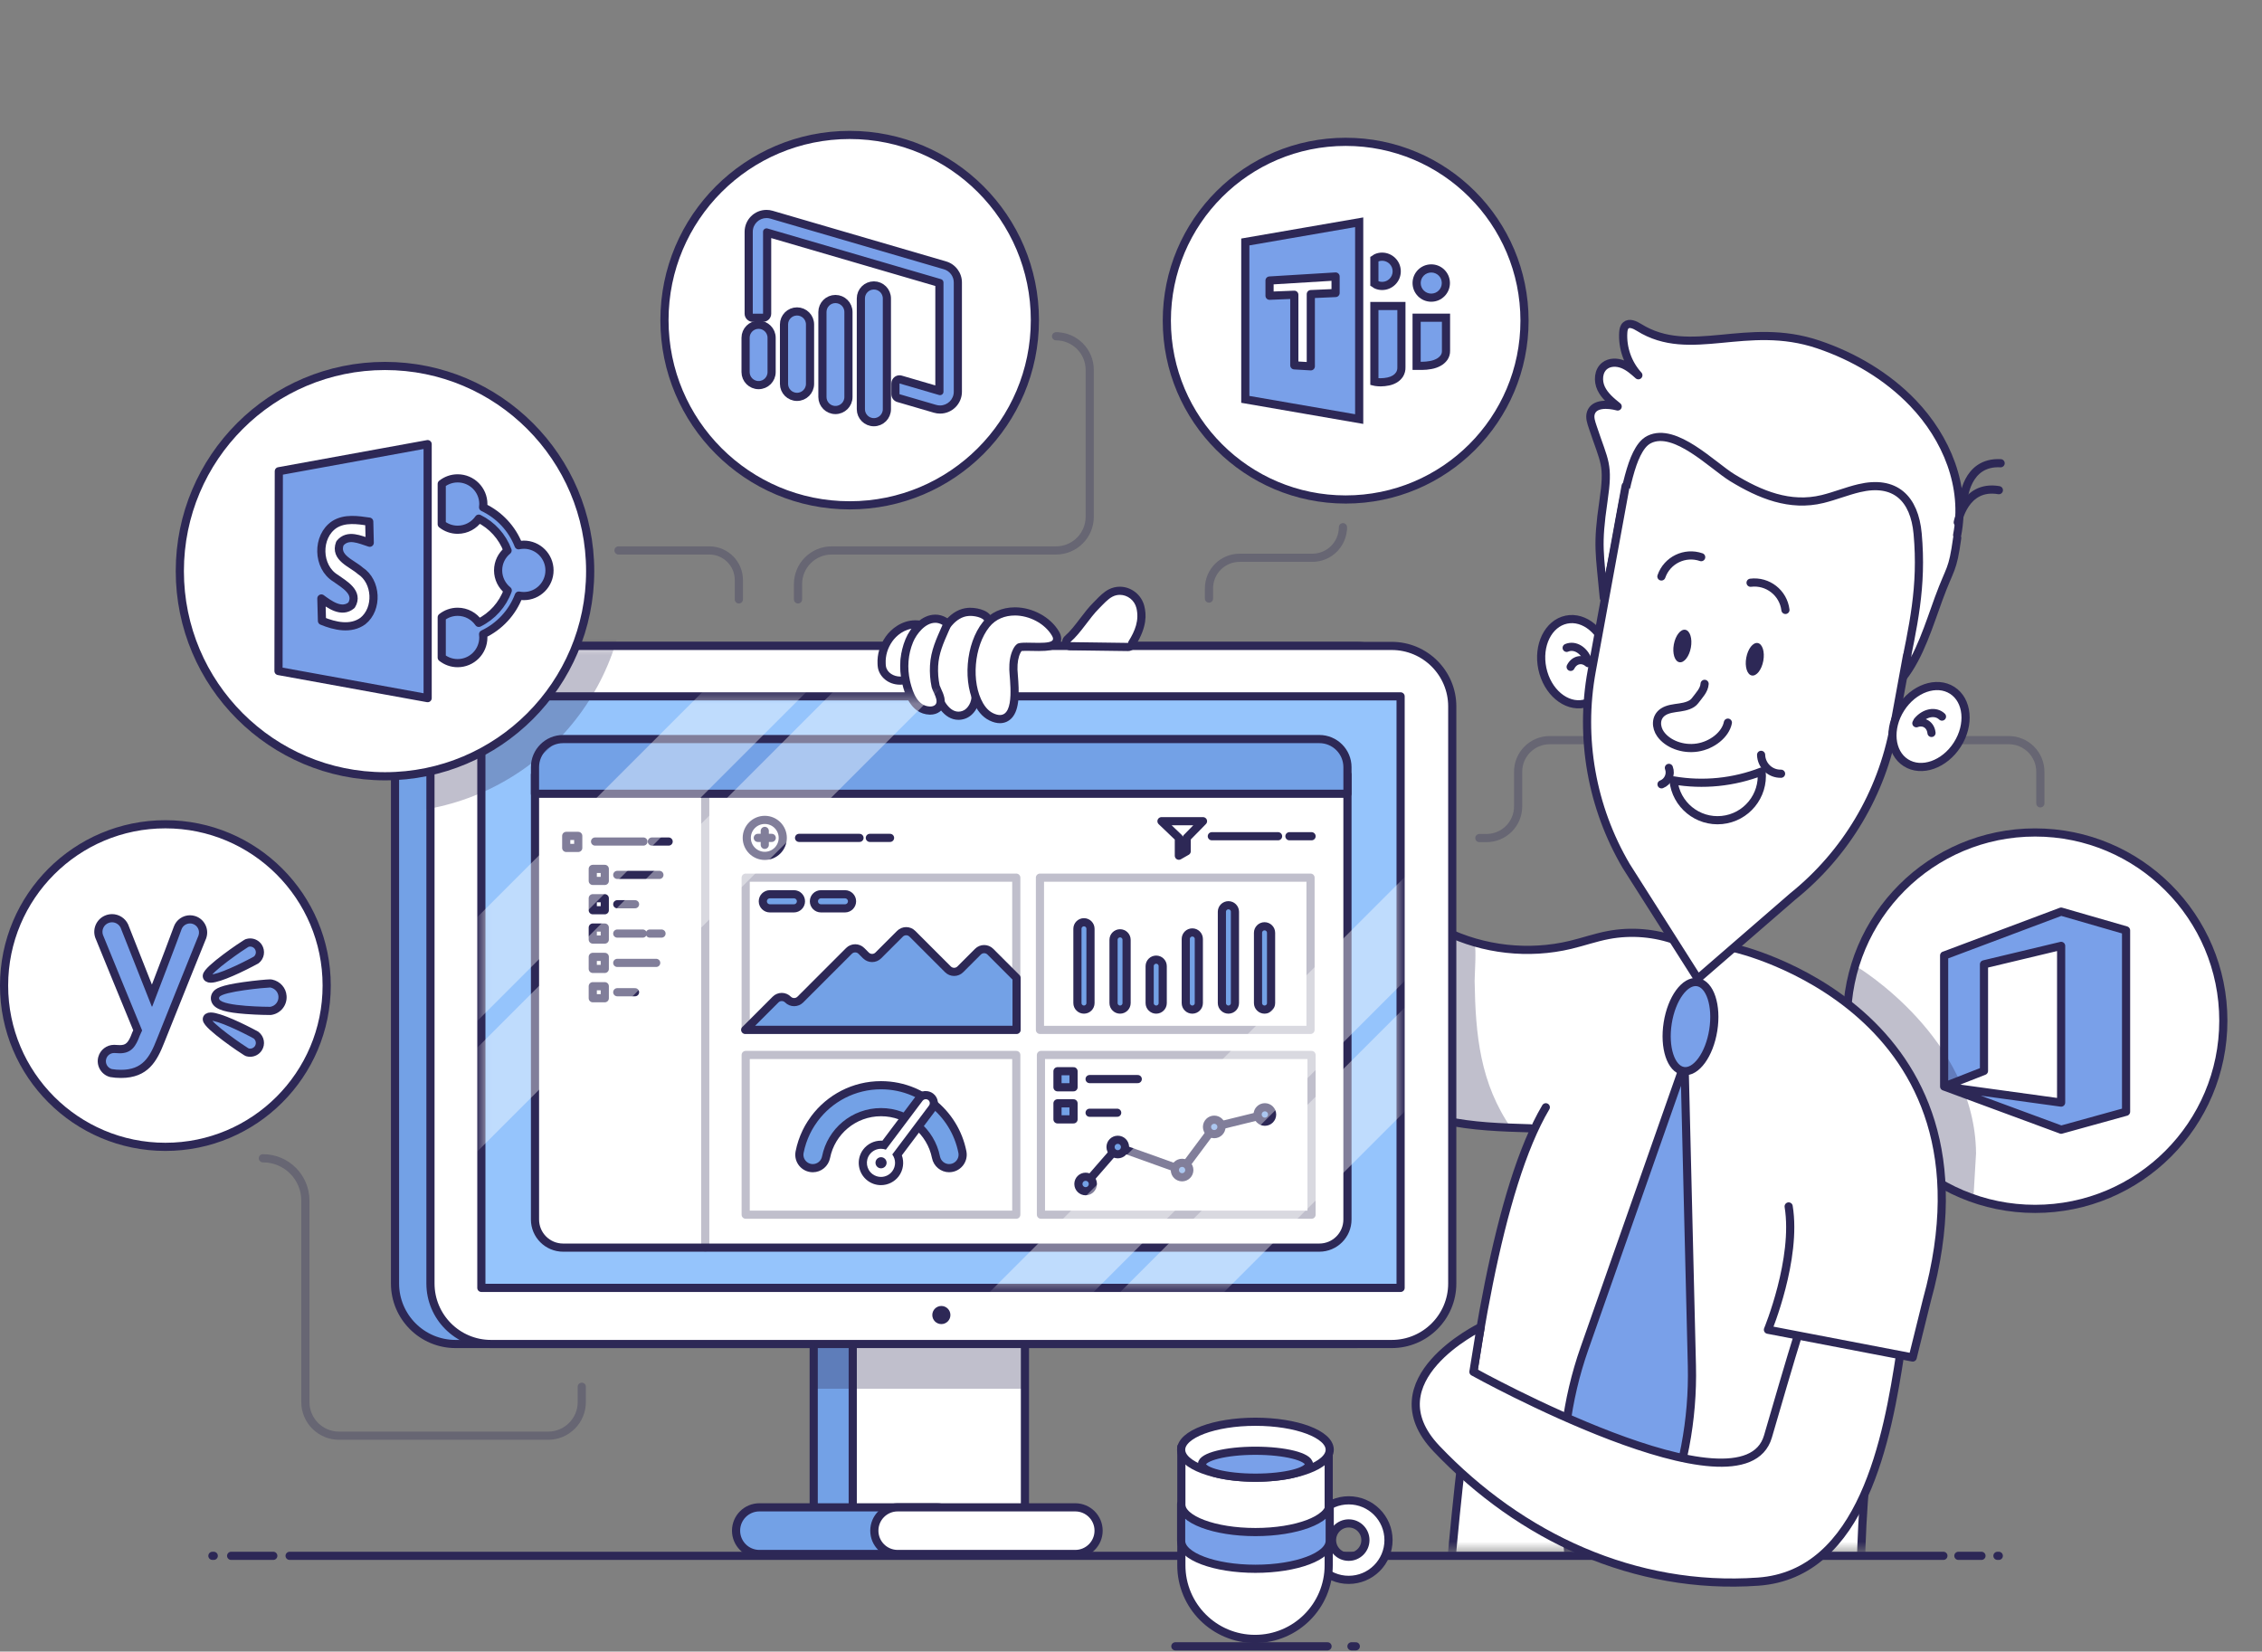 <svg width="278" height="203" viewBox="0 0 278 203" fill="none" xmlns="http://www.w3.org/2000/svg">
<rect x="0" y="0" width="278" height="203" fill="#808080" stroke="none"/>
<path d="M199.23 63.543L200.233 52.344L214.775 51.508L225.305 59.364L233.328 57.024L237.674 65.047L235.835 79.422L229.484 87.111L199.23 63.543Z" fill="white"/>
<path opacity="0.3" d="M250.759 98.744V94.858C250.759 92.712 249.018 90.972 246.872 90.972H190.463C188.317 90.972 186.577 92.712 186.577 94.858V99.12C186.577 101.267 184.837 103.007 182.691 103.007H181.813" stroke="#2D2856" stroke-width="1.003" stroke-linecap="round" stroke-linejoin="round"/>
<path opacity="0.3" d="M129.999 41.332H129.79C132.075 41.332 133.927 43.184 133.927 45.469V63.52C133.927 65.805 132.075 67.656 129.79 67.656H102.212C99.928 67.656 98.076 69.508 98.076 71.793V73.674" stroke="#2D2856" stroke-width="1.003" stroke-linecap="round" stroke-linejoin="round"/>
<mask id="mask0_203_1598" style="mask-type:luminance" maskUnits="userSpaceOnUse" x="137" y="0" width="141" height="191">
<path d="M277.835 0H137.553V190.552H277.835V0Z" fill="white"/>
</mask>
<g mask="url(#mask0_203_1598)">
<path d="M211.265 154.916C217.203 154.916 222.017 150.102 222.017 144.163C222.017 138.225 217.203 133.411 211.265 133.411C205.326 133.411 200.512 138.225 200.512 144.163C200.512 150.102 205.326 154.916 211.265 154.916Z" fill="white"/>
<path d="M205.08 115.359L199.564 114.523L191.374 116.696L182.682 116.529L167.806 110.511L168.809 142.27L178.337 138.258L185.691 138.592L225.138 143.774L224.636 133.578L216.781 117.699" fill="white"/>
<path d="M189.98 136.097C178.368 155.691 176.552 221.549 176.552 221.549C195.001 221.549 213.449 221.543 231.898 221.553C228.733 221.551 228.68 198.027 228.675 195.672C228.637 181.066 230.865 166.233 233.98 151.994" fill="white"/>
<path d="M189.98 136.097C178.368 155.691 176.552 221.549 176.552 221.549C195.001 221.549 213.449 221.543 231.898 221.553C228.733 221.551 228.68 198.027 228.675 195.672C228.637 181.066 230.865 166.233 233.98 151.994" stroke="#2D2856" stroke-width="1.003" stroke-linecap="round" stroke-linejoin="round"/>
<path d="M210.561 126.623C211.038 123.607 210.171 120.964 208.624 120.719C207.078 120.475 205.438 122.722 204.961 125.738C204.485 128.755 205.352 131.398 206.898 131.642C208.445 131.887 210.085 129.64 210.561 126.623Z" fill="#79A0E9" stroke="#2D2856" stroke-width="1.003" stroke-linecap="round" stroke-linejoin="round"/>
<path d="M207.066 132.195L207.933 167.851C208.096 174.489 206.82 181.188 204.243 187.252L194.394 210.424L194.481 210.437L192.253 185.359C191.67 178.795 192.522 172.03 194.722 165.764L206.536 132.11" fill="#79A0E9"/>
<path d="M207.066 132.195L207.933 167.851C208.096 174.489 206.82 181.188 204.243 187.252L194.394 210.424L194.481 210.437L192.253 185.359C191.67 178.795 192.522 172.03 194.722 165.764L206.536 132.11" stroke="#2D2856" stroke-width="1.003" stroke-linecap="round" stroke-linejoin="round"/>
</g>
<path d="M250.115 148.586C262.891 148.586 273.248 138.229 273.248 125.453C273.248 112.677 262.891 102.32 250.115 102.32C237.339 102.32 226.982 112.677 226.982 125.453C226.982 138.229 237.339 148.586 250.115 148.586Z" fill="white" stroke="#2D2856" stroke-width="1.003" stroke-linecap="round" stroke-linejoin="round"/>
<path d="M261.295 136.623L261.294 136.622V114.353L253.314 112.049L238.971 117.436L238.934 117.443L238.936 133.546L243.832 131.629V118.528L253.314 116.261L253.312 135.523L238.944 133.546L253.312 138.851V138.856L261.294 136.648V136.623H261.295Z" fill="#79A0E9" stroke="#2D2856" stroke-width="1.003" stroke-linecap="round" stroke-linejoin="round"/>
<path opacity="0.3" d="M181.233 116.25C181.462 116.365 181.225 120.111 181.232 120.572C181.337 127.186 181.885 133.153 185.8 138.768C185.44 138.243 181.285 138.296 180.55 138.221C179.403 138.104 178.256 137.986 177.11 137.869L175.438 114.022L177.581 114.423C177.581 114.423 181.228 116.248 181.232 116.25H181.233Z" fill="#2D2856"/>
<path opacity="0.3" fill-rule="evenodd" clip-rule="evenodd" d="M228.369 118.924C228.369 118.924 242.744 127.616 242.856 141.768L242.521 147.451L235.947 144.555L226.809 124.719L228.369 118.924Z" fill="#2D2856"/>
<path d="M206.088 115.638C203.414 114.645 200.465 114.396 197.662 114.928C196.089 115.225 194.572 115.762 193.016 116.134C187.881 117.365 182.323 116.748 177.581 114.421C177.842 118.232 177.785 122.18 176.302 125.7C174.822 129.22 171.639 132.241 167.831 132.555C167.449 125.416 171.051 118.192 176.983 114.2" stroke="#2D2856" stroke-width="1.003" stroke-linecap="round" stroke-linejoin="round"/>
<path d="M168.095 132.979C170.628 135.472 174.026 136.941 177.496 137.705C180.966 138.469 184.543 138.579 188.095 138.686" stroke="#2D2856" stroke-width="1.003" stroke-linecap="round" stroke-linejoin="round"/>
<path d="M166.686 79.392H55.988C51.879 79.392 48.548 82.723 48.548 86.832V157.754C48.548 161.863 51.879 165.194 55.988 165.194H166.686C170.795 165.194 174.126 161.863 174.126 157.754V86.832C174.126 82.723 170.795 79.392 166.686 79.392Z" fill="#73A1E6" stroke="#2D2856" stroke-width="1.003" stroke-linecap="round" stroke-linejoin="round"/>
<path d="M121.169 156.557H100.005V188.713H121.169V156.557Z" fill="#73A1E6" stroke="#2D2856" stroke-width="1.003" stroke-linecap="round" stroke-linejoin="round"/>
<path d="M125.966 156.557H104.802V188.713H125.966V156.557Z" fill="white" stroke="#2D2856" stroke-width="1.003" stroke-linecap="round" stroke-linejoin="round"/>
<path d="M171.042 79.392H60.344C56.235 79.392 52.904 82.723 52.904 86.832V157.754C52.904 161.863 56.235 165.194 60.344 165.194H171.042C175.151 165.194 178.482 161.863 178.482 157.754V86.832C178.482 82.723 175.151 79.392 171.042 79.392Z" fill="white" stroke="#2D2856" stroke-width="1.003" stroke-linecap="round" stroke-linejoin="round"/>
<path d="M115.693 162.747C116.308 162.747 116.806 162.248 116.806 161.634C116.806 161.019 116.308 160.52 115.693 160.52C115.078 160.52 114.58 161.019 114.58 161.634C114.58 162.248 115.078 162.747 115.693 162.747Z" fill="#2D2856"/>
<path d="M172.134 85.591H59.159V158.297H172.134V85.591Z" fill="#95C4FC" stroke="#2D2856" stroke-width="1.003" stroke-linecap="round" stroke-linejoin="round"/>
<path d="M115.156 185.27H93.329C91.745 185.27 90.462 186.553 90.462 188.137V188.138C90.462 189.721 91.745 191.005 93.329 191.005H115.156C116.74 191.005 118.023 189.721 118.023 188.138V188.137C118.023 186.553 116.74 185.27 115.156 185.27Z" fill="#73A1E6" stroke="#2D2856" stroke-width="1.003" stroke-linecap="round" stroke-linejoin="round"/>
<path d="M132.15 185.27H110.322C108.739 185.27 107.456 186.553 107.456 188.137V188.138C107.456 189.721 108.739 191.005 110.322 191.005H132.15C133.733 191.005 135.017 189.721 135.017 188.138V188.137C135.017 186.553 133.733 185.27 132.15 185.27Z" fill="white" stroke="#2D2856" stroke-width="1.003" stroke-linecap="round" stroke-linejoin="round"/>
<path d="M65.751 95.206H165.602V149.893C165.602 151.8 164.054 153.348 162.147 153.348H69.206C67.299 153.348 65.751 151.8 65.751 149.893V95.206Z" fill="white" stroke="#2D2856" stroke-width="1.003" stroke-linecap="round" stroke-linejoin="round"/>
<path opacity="0.3" d="M124.901 107.874H91.645V126.586H124.901V107.874Z" fill="white" stroke="#2D2856" stroke-width="1.003" stroke-linecap="round" stroke-linejoin="round"/>
<path opacity="0.3" d="M124.901 129.667H91.645V149.3H124.901V129.667Z" fill="white" stroke="#2D2856" stroke-width="1.003" stroke-linecap="round" stroke-linejoin="round"/>
<path opacity="0.3" d="M161.189 129.667H127.933V149.3H161.189V129.667Z" fill="white" stroke="#2D2856" stroke-width="1.003" stroke-linecap="round" stroke-linejoin="round"/>
<path opacity="0.3" d="M161.065 107.874H127.81V126.586H161.065V107.874Z" fill="white" stroke="#2D2856" stroke-width="1.003" stroke-linecap="round" stroke-linejoin="round"/>
<path d="M91.587 126.586L95.316 122.857C95.737 122.436 96.419 122.436 96.839 122.857C97.26 123.278 97.942 123.278 98.362 122.857L104.342 116.876C104.763 116.455 105.445 116.455 105.865 116.876L106.421 117.433C106.843 117.854 107.525 117.854 107.944 117.433L110.607 114.77C111.028 114.349 111.71 114.349 112.129 114.77L116.5 119.141C116.922 119.562 117.604 119.562 118.023 119.141L120.191 116.973C120.612 116.552 121.294 116.552 121.714 116.973L124.938 120.198V126.584H91.584L91.587 126.586Z" fill="#73A1E6" stroke="#2D2856" stroke-width="1.003" stroke-linecap="round" stroke-linejoin="round"/>
<path d="M116.654 143.578C117.695 143.578 118.479 142.626 118.279 141.604C117.801 139.166 116.452 137.038 114.57 135.559C114.506 135.508 114.441 135.458 114.376 135.41C114.245 135.311 114.112 135.218 113.976 135.126C113.637 134.897 113.284 134.688 112.918 134.501C112.771 134.425 112.622 134.353 112.472 134.287C112.397 134.253 112.322 134.22 112.245 134.188C111.024 133.671 109.684 133.387 108.277 133.387C104.934 133.387 101.967 134.997 100.108 137.482C99.961 137.678 99.822 137.88 99.689 138.088C99.6 138.225 99.515 138.365 99.433 138.507C99.393 138.579 99.353 138.649 99.312 138.723C99.234 138.866 99.159 139.014 99.087 139.162C98.716 139.931 98.44 140.754 98.271 141.616C98.072 142.636 98.858 143.582 99.897 143.582C100.693 143.582 101.368 143.015 101.522 142.236C102.147 139.077 104.934 136.697 108.277 136.697C111.62 136.697 114.404 139.079 115.031 142.236C115.185 143.015 115.862 143.582 116.656 143.582L116.654 143.578Z" fill="#73A1E6" stroke="#2D2856" stroke-width="1.003" stroke-linecap="round" stroke-linejoin="round"/>
<path d="M108.275 144.66C109.217 144.66 109.98 143.897 109.98 142.955C109.98 142.013 109.217 141.25 108.275 141.25C107.333 141.25 106.57 142.013 106.57 142.955C106.57 143.897 107.333 144.66 108.275 144.66Z" fill="white" stroke="#2D2856" stroke-width="1.003" stroke-linecap="round" stroke-linejoin="round"/>
<path d="M108.27 145.16C107.784 145.16 107.321 145.006 106.931 144.713C105.947 143.975 105.748 142.572 106.486 141.588C106.911 141.021 107.563 140.697 108.272 140.697C108.409 140.697 108.542 140.708 108.676 140.733L112.983 134.997C113.171 134.748 113.468 134.599 113.779 134.599C113.996 134.599 114.202 134.668 114.376 134.798C114.814 135.127 114.902 135.752 114.575 136.19L110.267 141.927C110.638 142.672 110.568 143.587 110.058 144.267C109.634 144.834 108.982 145.158 108.273 145.158L108.27 145.16ZM108.282 142.734C108.255 142.734 108.185 142.741 108.136 142.806C108.098 142.858 108.098 142.913 108.101 142.94C108.104 142.968 108.119 143.02 108.171 143.059C108.211 143.089 108.252 143.095 108.28 143.095C108.308 143.095 108.377 143.089 108.425 143.023C108.464 142.972 108.464 142.916 108.46 142.89C108.457 142.863 108.442 142.809 108.39 142.771C108.35 142.741 108.31 142.734 108.282 142.734Z" fill="white"/>
<path d="M113.779 135.101C113.883 135.101 113.986 135.132 114.075 135.199C114.292 135.363 114.336 135.672 114.174 135.89L109.662 141.897C110.107 142.497 110.127 143.339 109.656 143.966C109.316 144.419 108.796 144.658 108.27 144.658C107.909 144.658 107.543 144.544 107.232 144.312C106.468 143.739 106.314 142.654 106.888 141.89C107.227 141.437 107.747 141.2 108.272 141.2C108.474 141.2 108.678 141.235 108.873 141.308L113.385 135.301C113.482 135.172 113.629 135.104 113.779 135.104M108.28 143.6C108.487 143.6 108.693 143.506 108.827 143.328C109.052 143.027 108.992 142.599 108.691 142.372C108.569 142.28 108.425 142.234 108.282 142.234C108.074 142.234 107.869 142.328 107.735 142.507C107.509 142.808 107.57 143.236 107.87 143.463C107.992 143.555 108.138 143.6 108.28 143.6ZM113.779 134.101C113.311 134.101 112.863 134.325 112.582 134.699L108.449 140.205C108.39 140.202 108.332 140.2 108.272 140.2C107.416 140.2 106.598 140.608 106.085 141.292C105.181 142.497 105.425 144.213 106.63 145.119C107.107 145.477 107.675 145.668 108.27 145.668C109.126 145.668 109.943 145.26 110.456 144.576C111.014 143.832 111.143 142.856 110.839 142.005L114.974 136.5C115.469 135.839 115.335 134.9 114.677 134.405C114.416 134.21 114.105 134.106 113.779 134.106V134.101Z" fill="#2D2856"/>
<path d="M134.021 114.159C134.021 113.716 133.662 113.356 133.219 113.356C132.775 113.356 132.416 113.716 132.416 114.159V123.288C132.416 123.731 132.775 124.091 133.219 124.091C133.662 124.091 134.021 123.731 134.021 123.288V114.159Z" fill="#73A1E6" stroke="#2D2856" stroke-width="1.003" stroke-linecap="round" stroke-linejoin="round"/>
<path d="M138.458 115.516C138.458 115.073 138.099 114.714 137.656 114.714C137.213 114.714 136.854 115.073 136.854 115.516V123.288C136.854 123.731 137.213 124.091 137.656 124.091C138.099 124.091 138.458 123.731 138.458 123.288V115.516Z" fill="#73A1E6" stroke="#2D2856" stroke-width="1.003" stroke-linecap="round" stroke-linejoin="round"/>
<path d="M142.898 118.755C142.898 118.312 142.539 117.953 142.096 117.953C141.652 117.953 141.293 118.312 141.293 118.755V123.29C141.293 123.733 141.652 124.092 142.096 124.092C142.539 124.092 142.898 123.733 142.898 123.29V118.755Z" fill="#73A1E6" stroke="#2D2856" stroke-width="1.003" stroke-linecap="round" stroke-linejoin="round"/>
<path d="M147.336 115.411C147.336 114.967 146.977 114.608 146.534 114.608C146.09 114.608 145.731 114.967 145.731 115.411V123.29C145.731 123.733 146.09 124.092 146.534 124.092C146.977 124.092 147.336 123.733 147.336 123.29V115.411Z" fill="#73A1E6" stroke="#2D2856" stroke-width="1.003" stroke-linecap="round" stroke-linejoin="round"/>
<path d="M151.775 112.068C151.775 111.625 151.416 111.265 150.973 111.265C150.53 111.265 150.17 111.625 150.17 112.068V123.288C150.17 123.731 150.53 124.091 150.973 124.091C151.416 124.091 151.775 123.731 151.775 123.288V112.068Z" fill="#73A1E6" stroke="#2D2856" stroke-width="1.003" stroke-linecap="round" stroke-linejoin="round"/>
<path d="M156.215 114.653C156.215 114.21 155.855 113.851 155.412 113.851C154.969 113.851 154.61 114.21 154.61 114.653V123.29C154.61 123.733 154.969 124.092 155.412 124.092C155.855 124.092 156.215 123.733 156.215 123.29V114.653Z" fill="#73A1E6" stroke="#2D2856" stroke-width="1.003" stroke-linecap="round" stroke-linejoin="round"/>
<path d="M133.424 145.526L137.375 140.983L145.278 143.814L149.229 138.512L155.452 136.984" stroke="#2D2856" stroke-width="1.003" stroke-linecap="round" stroke-linejoin="round"/>
<path d="M133.424 146.415C133.915 146.415 134.313 146.017 134.313 145.526C134.313 145.035 133.915 144.636 133.424 144.636C132.933 144.636 132.535 145.035 132.535 145.526C132.535 146.017 132.933 146.415 133.424 146.415Z" fill="#73A1E6" stroke="#2D2856" stroke-width="1.003" stroke-linecap="round" stroke-linejoin="round"/>
<path d="M137.375 141.872C137.867 141.872 138.265 141.474 138.265 140.983C138.265 140.491 137.867 140.093 137.375 140.093C136.884 140.093 136.486 140.491 136.486 140.983C136.486 141.474 136.884 141.872 137.375 141.872Z" fill="#73A1E6" stroke="#2D2856" stroke-width="1.003" stroke-linecap="round" stroke-linejoin="round"/>
<path d="M146.167 143.814C146.167 143.323 145.77 142.925 145.278 142.925C144.787 142.925 144.389 143.323 144.389 143.814C144.389 144.305 144.787 144.703 145.278 144.703C145.77 144.703 146.167 144.305 146.167 143.814Z" fill="#73A1E6" stroke="#2D2856" stroke-width="1.003" stroke-linecap="round" stroke-linejoin="round"/>
<path d="M150.119 138.512C150.119 138.021 149.721 137.623 149.23 137.623C148.738 137.623 148.34 138.021 148.34 138.512C148.34 139.003 148.738 139.401 149.23 139.401C149.721 139.401 150.119 139.003 150.119 138.512Z" fill="#73A1E6" stroke="#2D2856" stroke-width="1.003" stroke-linecap="round" stroke-linejoin="round"/>
<path d="M155.452 137.874C155.943 137.874 156.342 137.476 156.342 136.984C156.342 136.493 155.943 136.095 155.452 136.095C154.961 136.095 154.563 136.493 154.563 136.984C154.563 137.476 154.961 137.874 155.452 137.874Z" fill="#73A1E6" stroke="#2D2856" stroke-width="1.003" stroke-linecap="round" stroke-linejoin="round"/>
<path d="M131.938 135.612H129.966V137.584H131.938V135.612Z" fill="#73A1E6" stroke="#2D2856" stroke-width="1.003" stroke-linecap="round" stroke-linejoin="round"/>
<path d="M131.938 131.667H129.966V133.64H131.938V131.667Z" fill="#73A1E6" stroke="#2D2856" stroke-width="1.003" stroke-linecap="round" stroke-linejoin="round"/>
<path d="M133.912 132.632H139.831" stroke="#2D2856" stroke-width="1.003" stroke-linecap="round" stroke-linejoin="round"/>
<path d="M133.912 136.77H137.302" stroke="#2D2856" stroke-width="1.003" stroke-linecap="round" stroke-linejoin="round"/>
<path d="M97.571 109.915H94.617C94.139 109.915 93.751 110.302 93.751 110.781V110.782C93.751 111.26 94.139 111.648 94.617 111.648H97.571C98.049 111.648 98.437 111.26 98.437 110.782V110.781C98.437 110.302 98.049 109.915 97.571 109.915Z" fill="#73A1E6" stroke="#2D2856" stroke-width="1.003" stroke-linecap="round" stroke-linejoin="round"/>
<path d="M103.849 109.915H100.895C100.417 109.915 100.03 110.302 100.03 110.781V110.782C100.03 111.26 100.417 111.648 100.895 111.648H103.849C104.327 111.648 104.715 111.26 104.715 110.782V110.781C104.715 110.302 104.327 109.915 103.849 109.915Z" fill="#73A1E6" stroke="#2D2856" stroke-width="1.003" stroke-linecap="round" stroke-linejoin="round"/>
<path opacity="0.3" d="M86.674 95.46V153.325" stroke="#2D2856" stroke-width="1.003" stroke-linecap="round" stroke-linejoin="round"/>
<path d="M93.99 105.198C95.212 105.198 96.202 104.208 96.202 102.986C96.202 101.765 95.212 100.775 93.99 100.775C92.769 100.775 91.779 101.765 91.779 102.986C91.779 104.208 92.769 105.198 93.99 105.198Z" stroke="#2D2856" stroke-width="1.003" stroke-linecap="round" stroke-linejoin="round"/>
<path d="M93.99 102.129V103.844" stroke="#2D2856" stroke-width="1.003" stroke-linecap="round" stroke-linejoin="round"/>
<path d="M93.133 102.986H94.848" stroke="#2D2856" stroke-width="1.003" stroke-linecap="round" stroke-linejoin="round"/>
<path d="M98.204 102.986H105.632" stroke="#2D2856" stroke-width="1.003" stroke-linecap="round" stroke-linejoin="round"/>
<path d="M106.903 102.986H109.387" stroke="#2D2856" stroke-width="1.003" stroke-linecap="round" stroke-linejoin="round"/>
<path d="M148.934 102.784H157.077" stroke="#2D2856" stroke-width="1.003" stroke-linecap="round" stroke-linejoin="round"/>
<path d="M158.469 102.784H161.192" stroke="#2D2856" stroke-width="1.003" stroke-linecap="round" stroke-linejoin="round"/>
<path d="M145.846 104.628V102.978L147.849 100.936H142.746L144.882 102.978V105.178L145.846 104.628Z" stroke="#2D2856" stroke-width="1.003" stroke-linecap="round" stroke-linejoin="round"/>
<path d="M73.134 103.436H79.076" stroke="#2D2856" stroke-width="1.003" stroke-linecap="round" stroke-linejoin="round"/>
<path d="M80.116 103.436H82.177" stroke="#2D2856" stroke-width="1.003" stroke-linecap="round" stroke-linejoin="round"/>
<path d="M71.066 102.742H69.589V104.22H71.066V102.742Z" stroke="#2D2856" stroke-width="1.003" stroke-linecap="round" stroke-linejoin="round"/>
<path d="M74.329 106.797H72.851V108.275H74.329V106.797Z" stroke="#2D2856" stroke-width="1.003" stroke-linecap="round" stroke-linejoin="round"/>
<path d="M74.329 110.403H72.851V111.88H74.329V110.403Z" stroke="#2D2856" stroke-width="1.003" stroke-linecap="round" stroke-linejoin="round"/>
<path d="M74.329 114.007H72.851V115.484H74.329V114.007Z" stroke="#2D2856" stroke-width="1.003" stroke-linecap="round" stroke-linejoin="round"/>
<path d="M74.329 117.612H72.851V119.09H74.329V117.612Z" stroke="#2D2856" stroke-width="1.003" stroke-linecap="round" stroke-linejoin="round"/>
<path d="M74.329 121.217H72.851V122.695H74.329V121.217Z" stroke="#2D2856" stroke-width="1.003" stroke-linecap="round" stroke-linejoin="round"/>
<path d="M75.86 107.536H81.042" stroke="#2D2856" stroke-width="1.003" stroke-linecap="round" stroke-linejoin="round"/>
<path d="M75.86 111.142H78.048" stroke="#2D2856" stroke-width="1.003" stroke-linecap="round" stroke-linejoin="round"/>
<path d="M75.86 121.956H78.048" stroke="#2D2856" stroke-width="1.003" stroke-linecap="round" stroke-linejoin="round"/>
<path d="M75.86 118.351H80.647" stroke="#2D2856" stroke-width="1.003" stroke-linecap="round" stroke-linejoin="round"/>
<path d="M75.86 114.747H78.996" stroke="#2D2856" stroke-width="1.003" stroke-linecap="round" stroke-linejoin="round"/>
<path d="M79.858 114.747H81.301" stroke="#2D2856" stroke-width="1.003" stroke-linecap="round" stroke-linejoin="round"/>
<path d="M69.206 90.84H162.148C164.055 90.84 165.603 92.388 165.603 94.295V97.562H65.751V94.295C65.751 92.388 67.299 90.84 69.206 90.84Z" fill="#73A1E6" stroke="#2D2856" stroke-width="1.003" stroke-linecap="round" stroke-linejoin="round"/>
<g opacity="0.3">
<mask id="mask1_203_1598" style="mask-type:luminance" maskUnits="userSpaceOnUse" x="52" y="79" width="127" height="87">
<path d="M171.042 79.392H60.344C56.235 79.392 52.904 82.723 52.904 86.832V157.754C52.904 161.863 56.235 165.194 60.344 165.194H171.042C175.151 165.194 178.482 161.863 178.482 157.754V86.832C178.482 82.723 175.151 79.392 171.042 79.392Z" fill="white"/>
</mask>
<g mask="url(#mask1_203_1598)">
<path d="M47.316 99.898C63.719 99.898 77.017 86.6 77.017 70.197C77.017 53.794 63.719 40.497 47.316 40.497C30.913 40.497 17.616 53.794 17.616 70.197C17.616 86.6 30.913 99.898 47.316 99.898Z" fill="#2D2856"/>
</g>
</g>
<path d="M20.325 140.961C31.273 140.961 40.149 132.085 40.149 121.137C40.149 110.189 31.273 101.313 20.325 101.313C9.377 101.313 0.501 110.189 0.501 121.137C0.501 132.085 9.377 140.961 20.325 140.961Z" fill="white" stroke="#2D2856" stroke-width="1.003" stroke-linecap="round" stroke-linejoin="round"/>
<path d="M14.866 131.993C14.44 131.993 14.034 131.96 13.656 131.895C13.637 131.891 13.619 131.888 13.602 131.883C12.817 131.656 12.35 130.83 12.563 130.043C12.74 129.384 13.338 128.926 14.018 128.926C14.045 128.926 14.07 128.926 14.097 128.928C14.109 128.928 14.12 128.928 14.132 128.931C14.179 128.935 14.612 128.96 14.726 128.96C15.834 128.96 16.25 128.363 16.711 127.111C16.716 127.099 16.72 127.089 16.725 127.077L16.92 126.645C16.3 125.137 12.611 116.173 12.182 115.086C12.178 115.076 12.175 115.068 12.172 115.058C11.892 114.202 12.332 113.283 13.174 112.967C13.363 112.895 13.562 112.86 13.763 112.86C14.408 112.86 15.003 113.236 15.28 113.819C15.286 113.829 15.29 113.841 15.294 113.851C15.294 113.851 15.347 113.99 15.349 113.991L18.674 122.406C19.559 120.087 21.522 114.953 21.799 114.157C21.799 114.154 21.829 114.065 21.833 114.058C22.065 113.427 22.673 113.002 23.347 113.002C23.512 113.002 23.676 113.027 23.835 113.077C24.684 113.348 25.152 114.259 24.881 115.105C24.881 115.105 24.881 115.105 24.881 115.106C24.877 115.13 24.868 115.155 24.86 115.178C24.831 115.25 24.8 115.327 24.763 115.414C24.591 115.807 21.4 123.768 19.737 127.923C18.863 130.15 17.891 131.995 14.866 131.995V131.993Z" fill="#79A0E9"/>
<path d="M13.764 113.361C14.209 113.361 14.63 113.617 14.828 114.035L14.881 114.17V114.172L18.654 123.716H18.71C18.71 123.716 21.91 115.369 22.276 114.322C22.276 114.322 22.279 114.312 22.281 114.307C22.292 114.271 22.302 114.247 22.306 114.232C22.47 113.786 22.894 113.503 23.349 113.503C23.461 113.503 23.573 113.52 23.685 113.555C24.268 113.742 24.592 114.368 24.405 114.953C24.4 114.968 24.393 114.981 24.39 114.996H24.393C24.368 115.065 24.338 115.135 24.303 115.215C24.082 115.716 19.272 127.738 19.272 127.738C18.396 129.968 17.52 131.494 14.866 131.494C14.515 131.494 14.124 131.469 13.743 131.403C13.215 131.251 12.904 130.705 13.047 130.175C13.169 129.725 13.574 129.429 14.018 129.429C14.035 129.429 14.054 129.429 14.07 129.429C14.102 129.433 14.585 129.461 14.724 129.461C16.165 129.461 16.701 128.584 17.181 127.285L17.467 126.655C17.467 126.655 13.111 116.074 12.65 114.902C12.454 114.306 12.76 113.659 13.352 113.437C13.487 113.385 13.627 113.361 13.764 113.361ZM13.764 112.358C13.504 112.358 13.246 112.405 12.999 112.497C11.904 112.908 11.332 114.102 11.695 115.213C11.702 115.232 11.709 115.252 11.715 115.27C12.13 116.32 15.563 124.666 16.374 126.635L16.267 126.869C16.257 126.89 16.248 126.912 16.24 126.935C15.758 128.238 15.439 128.457 14.724 128.457C14.635 128.457 14.248 128.435 14.164 128.43C14.151 128.43 14.136 128.428 14.122 128.426C14.087 128.425 14.052 128.423 14.018 128.423C13.113 128.423 12.315 129.035 12.08 129.911C11.797 130.962 12.417 132.062 13.465 132.364C13.5 132.374 13.537 132.383 13.572 132.389C13.977 132.46 14.413 132.495 14.868 132.495C18.206 132.495 19.297 130.417 20.206 128.102C22.135 123.282 25.065 115.974 25.223 115.616C25.269 115.509 25.303 115.429 25.331 115.355C25.346 115.317 25.36 115.277 25.369 115.237C25.71 114.129 25.095 112.95 23.994 112.598C23.783 112.531 23.569 112.497 23.352 112.497C22.47 112.497 21.672 113.054 21.368 113.883C21.361 113.901 21.356 113.918 21.35 113.936L21.34 113.965L21.336 113.976C21.336 113.976 21.333 113.985 21.331 113.988C21.096 114.66 19.645 118.469 18.67 121.018L15.822 113.813C15.822 113.813 15.819 113.806 15.819 113.801L15.765 113.666C15.757 113.644 15.747 113.622 15.737 113.602C15.379 112.845 14.605 112.355 13.766 112.355L13.764 112.358Z" fill="#2D2856"/>
<path d="M30.74 129.389C30.625 129.389 30.513 129.374 30.404 129.342L30.249 129.264C29.863 129.048 25.46 126.078 25.42 125.291C25.415 125.187 25.458 125.095 25.54 125.038C25.627 124.978 25.744 124.948 25.899 124.948C26.933 124.948 29.794 126.312 31.467 127.228C31.975 127.631 32.089 128.314 31.756 128.836C31.532 129.182 31.153 129.389 30.742 129.389" fill="#79A0E9"/>
<path d="M30.74 129.389C30.625 129.389 30.513 129.374 30.404 129.342L30.249 129.264C29.863 129.048 25.46 126.078 25.42 125.291C25.415 125.187 25.458 125.095 25.54 125.038C25.627 124.978 25.744 124.948 25.899 124.948C26.933 124.948 29.794 126.312 31.467 127.228C31.975 127.631 32.089 128.314 31.756 128.836C31.532 129.182 31.153 129.389 30.742 129.389" stroke="#2D2856" stroke-width="1.003" stroke-linecap="round" stroke-linejoin="round"/>
<path d="M25.898 120.286C25.742 120.286 25.625 120.256 25.538 120.194C25.456 120.138 25.413 120.046 25.418 119.942C25.462 119.151 29.861 116.183 30.247 115.969L30.371 115.905C30.511 115.86 30.626 115.844 30.74 115.844C31.151 115.844 31.531 116.049 31.755 116.395C32.087 116.918 31.975 117.602 31.494 117.985C29.794 118.921 26.931 120.285 25.899 120.285" fill="#79A0E9"/>
<path d="M25.898 120.286C25.742 120.286 25.625 120.256 25.538 120.194C25.456 120.138 25.413 120.046 25.418 119.942C25.462 119.151 29.861 116.183 30.247 115.969L30.371 115.905C30.511 115.86 30.626 115.844 30.74 115.844C31.151 115.844 31.531 116.049 31.755 116.395C32.087 116.918 31.975 117.602 31.494 117.985C29.794 118.921 26.931 120.285 25.899 120.285" stroke="#2D2856" stroke-width="1.003" stroke-linecap="round" stroke-linejoin="round"/>
<path d="M33.196 124.251C33.181 124.251 31.698 124.248 30.179 124.127C27.302 123.9 26.709 123.47 26.496 123.039C26.374 122.793 26.391 122.506 26.54 122.27C26.727 121.969 27.163 121.61 29.958 121.209C31.385 121.005 32.848 120.88 33.109 120.88H33.251C33.284 120.881 33.319 120.885 33.351 120.893C34.12 121.06 34.67 121.685 34.72 122.448C34.782 123.318 34.177 124.091 33.311 124.241C33.282 124.246 33.237 124.251 33.209 124.251H33.194H33.196Z" fill="#79A0E9"/>
<path d="M33.11 121.381H33.247C33.802 121.503 34.188 121.951 34.222 122.481C34.265 123.098 33.837 123.643 33.227 123.748L33.212 123.751H33.197C33.139 123.751 27.401 123.738 26.948 122.82C26.902 122.73 26.909 122.628 26.964 122.541C27.385 121.862 32.669 121.384 33.11 121.383M33.11 120.38C32.804 120.38 31.31 120.512 29.889 120.714C27.15 121.107 26.448 121.473 26.113 122.011C25.874 122.389 25.849 122.86 26.05 123.266C26.494 124.169 27.945 124.458 30.142 124.63C31.704 124.754 33.182 124.756 33.197 124.756H33.212C33.272 124.756 33.333 124.751 33.391 124.739L33.406 124.736C34.519 124.542 35.302 123.542 35.221 122.411C35.158 121.428 34.449 120.619 33.458 120.403C33.391 120.388 33.324 120.382 33.256 120.38H33.119C33.119 120.38 33.112 120.38 33.109 120.38H33.11Z" fill="#2D2856"/>
<path d="M47.316 95.413C61.242 95.413 72.532 84.124 72.532 70.197C72.532 56.271 61.242 44.981 47.316 44.981C33.39 44.981 22.1 56.271 22.1 70.197C22.1 84.124 33.39 95.413 47.316 95.413Z" fill="white" stroke="#2D2856" stroke-width="1.003" stroke-linecap="round" stroke-linejoin="round"/>
<path d="M64.375 66.953C64.155 66.953 63.939 66.976 63.73 67.02C62.928 64.96 61.36 63.291 59.374 62.351C59.391 62.221 59.403 62.089 59.403 61.953C59.403 60.21 57.989 58.796 56.245 58.796C55.506 58.796 54.828 59.052 54.289 59.478V64.429C54.828 64.855 55.506 65.111 56.245 65.111C57.322 65.111 58.273 64.571 58.841 63.747C60.469 64.549 61.743 65.95 62.379 67.663C61.671 68.242 61.218 69.122 61.218 70.109C61.218 71.095 61.682 71.996 62.404 72.574C61.774 74.319 60.489 75.746 58.841 76.559C58.271 75.735 57.322 75.195 56.243 75.195C55.505 75.195 54.826 75.451 54.289 75.875V80.826C54.828 81.252 55.506 81.508 56.243 81.508C57.987 81.508 59.401 80.094 59.401 78.351C59.401 78.215 59.389 78.083 59.374 77.954C61.387 77.002 62.968 75.299 63.76 73.204C63.959 73.243 64.165 73.264 64.375 73.264C66.118 73.264 67.533 71.85 67.533 70.107C67.533 68.364 66.118 66.949 64.375 66.949V66.953Z" fill="#79A0E9" stroke="#2D2856" stroke-width="1.003" stroke-linecap="round" stroke-linejoin="round"/>
<path d="M34.267 57.92L34.228 82.478L52.558 85.81V54.589L34.267 57.922V57.92ZM44.595 76.333C43.101 77.418 41.143 76.958 39.569 76.311C39.549 75.395 39.527 74.481 39.495 73.56C40.505 74.307 41.999 75.407 43.204 74.386C44.135 72.823 42.305 71.829 41.247 71.071C38.974 69.697 38.89 65.942 41.095 64.472C42.384 63.657 43.958 63.914 45.379 64.115C45.399 64.977 45.421 65.846 45.441 66.709C44.257 66.336 42.746 65.582 41.774 66.787C41.095 68.561 43.241 69.229 44.279 70.155C46.305 71.466 46.479 74.834 44.595 76.333Z" fill="#79A0E9" stroke="#2D2856" stroke-width="1.003" stroke-linecap="round" stroke-linejoin="round"/>
<path d="M104.426 62.111C116.997 62.111 127.188 51.919 127.188 39.348C127.188 26.777 116.997 16.586 104.426 16.586C91.854 16.586 81.663 26.777 81.663 39.348C81.663 51.919 91.854 62.111 104.426 62.111Z" fill="white" stroke="#2D2856" stroke-width="1.003" stroke-linecap="round" stroke-linejoin="round"/>
<path d="M93.232 47.335C92.349 47.335 91.632 46.619 91.632 45.735V41.516C91.632 40.634 92.347 39.917 93.232 39.917C94.114 39.917 94.831 40.632 94.831 41.516V45.735C94.831 46.618 94.116 47.335 93.232 47.335Z" fill="#79A0E9" stroke="#2D2856" stroke-width="1.003" stroke-linecap="round" stroke-linejoin="round"/>
<path d="M99.553 47.181V39.878C99.553 38.996 98.838 38.279 97.954 38.279C97.071 38.279 96.354 38.994 96.354 39.878V47.181C96.354 48.063 97.069 48.78 97.954 48.78C98.836 48.78 99.553 48.065 99.553 47.181Z" fill="#79A0E9" stroke="#2D2856" stroke-width="1.003" stroke-linecap="round" stroke-linejoin="round"/>
<path d="M104.275 48.797V38.352C104.275 37.469 103.56 36.752 102.675 36.752C101.793 36.752 101.076 37.468 101.076 38.352V48.797C101.076 49.68 101.791 50.397 102.675 50.397C103.558 50.397 104.275 49.681 104.275 48.797Z" fill="#79A0E9" stroke="#2D2856" stroke-width="1.003" stroke-linecap="round" stroke-linejoin="round"/>
<path d="M108.999 50.295V36.682C108.999 35.8 108.283 35.083 107.399 35.083C106.517 35.083 105.8 35.798 105.8 36.682V50.295C105.8 51.177 106.515 51.894 107.399 51.894C108.282 51.894 108.999 51.179 108.999 50.295Z" fill="#79A0E9" stroke="#2D2856" stroke-width="1.003" stroke-linecap="round" stroke-linejoin="round"/>
<path d="M115.536 50.337C115.329 50.337 115.121 50.306 114.919 50.248L110.409 48.931C110.195 48.869 110.048 48.672 110.048 48.45V47.132C110.048 46.975 110.122 46.826 110.249 46.731C110.338 46.666 110.443 46.631 110.55 46.631C110.597 46.631 110.643 46.638 110.69 46.651L115.452 48.042V34.777L94.281 28.596V38.558C94.281 38.835 94.057 39.059 93.78 39.059H92.516C92.239 39.059 92.015 38.835 92.015 38.558V28.49C92.015 27.284 92.994 26.302 94.199 26.302C94.407 26.302 94.614 26.332 94.816 26.391L116.146 32.619C117.074 32.89 117.72 33.752 117.72 34.718V48.15C117.72 49.357 116.741 50.338 115.536 50.338V50.337Z" fill="#79A0E9"/>
<path d="M94.199 26.802C94.357 26.802 94.515 26.824 94.676 26.871L116.006 33.099C116.724 33.309 117.219 33.968 117.219 34.717V48.149C117.219 49.106 116.435 49.835 115.536 49.835C115.379 49.835 115.22 49.813 115.059 49.767L110.55 48.45V47.132L115.414 48.553C115.456 48.565 115.496 48.572 115.536 48.572C115.736 48.572 115.954 48.409 115.954 48.149V34.717C115.954 34.531 115.828 34.364 115.65 34.312L94.32 28.084C94.28 28.073 94.238 28.066 94.199 28.066C93.997 28.066 93.78 28.228 93.78 28.489V38.556H92.516V28.489C92.516 27.531 93.3 26.802 94.199 26.802ZM94.199 25.799C92.719 25.799 91.513 27.006 91.513 28.489V38.556C91.513 39.109 91.963 39.559 92.516 39.559H93.78C94.333 39.559 94.783 39.109 94.783 38.556V29.263L114.951 35.151V47.371L110.831 46.168C110.739 46.141 110.643 46.128 110.55 46.128C110.336 46.128 110.124 46.196 109.948 46.328C109.696 46.517 109.547 46.815 109.547 47.131V48.448C109.547 48.894 109.841 49.285 110.269 49.411L114.779 50.728C115.026 50.8 115.28 50.836 115.536 50.836C117.017 50.836 118.222 49.63 118.222 48.147V34.715C118.222 33.528 117.426 32.467 116.286 32.134L94.957 25.906C94.709 25.834 94.455 25.798 94.199 25.798V25.799Z" fill="#2D2856"/>
<path d="M165.383 61.393C177.522 61.393 187.363 51.553 187.363 39.413C187.363 27.274 177.522 17.433 165.383 17.433C153.243 17.433 143.403 27.274 143.403 39.413C143.403 51.553 153.243 61.393 165.383 61.393Z" fill="white" stroke="#2D2856" stroke-width="1.003" stroke-linecap="round" stroke-linejoin="round"/>
<path d="M169.685 46.989C169.48 46.989 169.277 46.972 169.08 46.944C169.018 46.935 168.97 46.925 168.913 46.91V37.608H172.236C172.236 37.608 172.236 45.128 172.236 45.135C172.247 45.443 172.171 45.745 172.015 46.007C171.878 46.228 171.679 46.424 171.449 46.566C171.196 46.719 170.919 46.828 170.626 46.887C170.319 46.953 170.003 46.987 169.685 46.989Z" fill="#79A0E9"/>
<path d="M171.734 38.11V45.117C171.734 45.13 171.734 45.142 171.734 45.155C171.743 45.362 171.693 45.566 171.589 45.743C171.487 45.904 171.347 46.041 171.191 46.136C170.986 46.261 170.762 46.349 170.526 46.395C170.523 46.395 170.518 46.397 170.514 46.399C170.247 46.455 169.968 46.486 169.683 46.489C169.593 46.489 169.503 46.486 169.413 46.479V38.111H171.733M172.736 37.108H168.41V47.303C168.699 47.365 168.803 47.413 169.007 47.442C169.23 47.473 169.458 47.49 169.683 47.492C170.033 47.49 170.382 47.453 170.723 47.38C171.071 47.31 171.405 47.179 171.709 46.995C172.008 46.812 172.259 46.562 172.445 46.265C172.65 45.919 172.751 45.519 172.734 45.118V37.108H172.736Z" fill="#2D2856"/>
<path d="M169.847 35.145C169.611 35.145 169.384 35.098 169.172 35.006C169.123 34.986 169.092 34.962 169.025 34.912C168.993 34.889 168.955 34.86 168.911 34.832V31.86C168.955 31.83 168.991 31.803 169.025 31.78C169.092 31.73 169.123 31.708 169.17 31.688C169.386 31.594 169.613 31.547 169.845 31.547H169.864C170.111 31.547 170.34 31.594 170.556 31.688C170.99 31.872 171.331 32.213 171.517 32.649C171.703 33.092 171.703 33.602 171.517 34.046C171.333 34.479 170.994 34.819 170.559 35.004C170.342 35.098 170.113 35.145 169.879 35.145H169.847Z" fill="#79A0E9"/>
<path d="M169.846 32.051H169.854C169.854 32.051 169.859 32.051 169.861 32.051C169.862 32.051 169.866 32.051 169.867 32.051H169.876C170.043 32.051 170.205 32.084 170.362 32.151C170.676 32.283 170.922 32.53 171.054 32.841C171.189 33.162 171.189 33.532 171.056 33.849C170.922 34.163 170.676 34.409 170.36 34.544C170.207 34.61 170.043 34.643 169.877 34.643H169.869C169.869 34.643 169.864 34.643 169.862 34.643C169.861 34.643 169.857 34.643 169.856 34.643H169.847C169.697 34.643 169.553 34.616 169.413 34.563V32.131C169.551 32.077 169.697 32.051 169.844 32.051M169.876 31.048C169.876 31.048 169.866 31.048 169.861 31.048C169.856 31.048 169.851 31.048 169.846 31.048C169.546 31.048 169.249 31.11 168.973 31.228C168.764 31.319 168.699 31.434 168.41 31.574V35.121C168.699 35.261 168.764 35.379 168.973 35.467C169.249 35.587 169.546 35.648 169.847 35.648C169.852 35.648 169.857 35.648 169.862 35.648C169.867 35.648 169.872 35.648 169.877 35.648C170.178 35.648 170.477 35.586 170.755 35.467C171.306 35.231 171.746 34.794 171.98 34.242C172.219 33.67 172.219 33.027 171.98 32.455C171.744 31.904 171.306 31.464 170.755 31.23C170.477 31.111 170.178 31.049 169.877 31.049L169.876 31.048Z" fill="#2D2856"/>
<path d="M153.047 49.086V29.741L167.044 27.319V51.508L153.047 49.086Z" fill="#79A0E9"/>
<path d="M166.543 27.914V50.913L153.55 48.665V30.163L166.543 27.915M167.545 26.724L152.547 29.319V49.509L167.545 52.105V26.724Z" fill="#2D2856"/>
<path d="M174.104 44.969V39.051H177.715C177.715 39.051 177.715 43.099 177.715 43.106C177.726 43.408 177.643 43.701 177.472 43.952C177.305 44.184 177.075 44.386 176.814 44.528C176.511 44.692 176.187 44.806 175.848 44.866C175.488 44.933 175.122 44.968 174.753 44.971H174.103L174.104 44.969Z" fill="#79A0E9"/>
<path d="M177.213 39.551V43.084C177.213 43.097 177.213 43.111 177.213 43.124C177.222 43.315 177.17 43.499 177.065 43.657C176.934 43.835 176.765 43.982 176.575 44.085C176.321 44.224 176.047 44.319 175.761 44.369C175.758 44.369 175.753 44.369 175.749 44.371C175.425 44.433 175.089 44.465 174.755 44.466H174.604V39.551H177.212M178.215 38.548H173.601V45.469H174.755C175.151 45.468 175.545 45.431 175.935 45.357C176.326 45.289 176.704 45.157 177.053 44.968C177.382 44.789 177.668 44.537 177.887 44.232C178.116 43.895 178.231 43.494 178.216 43.084V38.548H178.215Z" fill="#2D2856"/>
<path d="M175.9 36.589C175.659 36.589 175.423 36.542 175.201 36.448C174.987 36.358 174.795 36.228 174.629 36.062C174.465 35.897 174.333 35.703 174.241 35.487C174.056 35.046 174.056 34.534 174.241 34.09C174.424 33.659 174.766 33.318 175.201 33.132C175.422 33.04 175.657 32.993 175.898 32.993C176.139 32.993 176.374 33.04 176.598 33.134C177.029 33.316 177.37 33.659 177.556 34.093C177.742 34.536 177.742 35.046 177.556 35.49C177.374 35.922 177.031 36.263 176.597 36.448C176.376 36.54 176.14 36.587 175.9 36.587V36.589Z" fill="#79A0E9"/>
<path d="M175.901 33.495C176.075 33.495 176.246 33.528 176.403 33.595C176.717 33.727 176.963 33.974 177.095 34.284C177.23 34.606 177.23 34.976 177.096 35.293C176.964 35.606 176.717 35.853 176.408 35.985C176.246 36.052 176.075 36.087 175.901 36.087C175.727 36.087 175.557 36.054 175.4 35.987C175.244 35.92 175.104 35.827 174.987 35.709C174.867 35.587 174.771 35.447 174.708 35.298C174.572 34.976 174.572 34.606 174.706 34.289C174.838 33.974 175.086 33.729 175.395 33.597C175.557 33.53 175.727 33.495 175.901 33.495ZM175.901 32.492C175.597 32.492 175.293 32.552 175.007 32.671C174.455 32.906 174.016 33.344 173.782 33.896C173.543 34.468 173.543 35.111 173.782 35.683C173.899 35.955 174.066 36.204 174.275 36.415C174.486 36.626 174.733 36.793 175.007 36.908C175.293 37.028 175.597 37.087 175.9 37.087C176.202 37.087 176.508 37.027 176.794 36.908C177.345 36.672 177.785 36.234 178.019 35.683C178.258 35.111 178.258 34.468 178.019 33.896C177.783 33.344 177.345 32.905 176.794 32.671C176.508 32.55 176.204 32.492 175.901 32.492Z" fill="#2D2856"/>
<path d="M156.027 34.479L164.143 33.984V36.014L161.099 36.149V45.025L159.071 44.906V36.228L156.027 36.351V34.479Z" fill="white" stroke="#2D2856" stroke-width="1.003" stroke-linecap="round" stroke-linejoin="round"/>
<path opacity="0.3" d="M126.115 165.201H100.103V170.691H126.115V165.201Z" fill="#2D2856"/>
<path d="M35.592 191.231H238.844" stroke="#2D2856" stroke-width="1.003" stroke-linecap="round" stroke-linejoin="round"/>
<path d="M240.683 191.231H243.524" stroke="#2D2856" stroke-width="1.003" stroke-linecap="round" stroke-linejoin="round"/>
<path d="M245.485 191.231H245.652" stroke="#2D2856" stroke-width="1.003" stroke-linecap="round" stroke-linejoin="round"/>
<path d="M26.105 191.231H26.272" stroke="#2D2856" stroke-width="1.003" stroke-linecap="round" stroke-linejoin="round"/>
<path d="M28.405 191.231H33.587" stroke="#2D2856" stroke-width="1.003" stroke-linecap="round" stroke-linejoin="round"/>
<path d="M233.572 166.173C231.998 176.627 228.926 193.495 216.079 194.403C200.917 195.473 186.881 188.917 176.552 178.063C168.52 169.623 181.974 163.111 181.974 163.111L181.085 168.615C181.085 168.615 214.238 187.037 217.282 176.56C220.326 166.083 220.804 164.654 220.804 164.654" fill="white"/>
<path d="M233.572 166.173C231.998 176.627 228.926 193.495 216.079 194.403C200.917 195.473 186.881 188.917 176.552 178.063C168.52 169.623 181.974 163.111 181.974 163.111L181.085 168.615C181.085 168.615 214.238 187.037 217.282 176.56C220.326 166.083 220.804 164.654 220.804 164.654" stroke="#2D2856" stroke-width="1.003" stroke-linecap="round" stroke-linejoin="round"/>
<path d="M213.225 116.557C213.225 116.557 246.713 124.019 236.817 159.795L235.07 166.855L217.28 163.44C217.28 163.44 220.879 154.745 219.826 148.285" fill="white"/>
<path d="M213.225 116.557C213.225 116.557 246.713 124.019 236.817 159.795L235.07 166.855L217.28 163.44C217.28 163.44 220.879 154.745 219.826 148.285" stroke="#2D2856" stroke-width="1.003" stroke-linecap="round" stroke-linejoin="round"/>
<path d="M240.532 65.771C241.701 59.804 239.225 53.84 235.107 49.543C231.928 46.226 227.849 43.825 223.498 42.349C214.626 39.338 207.756 44.191 201.43 40.241C200.933 39.932 200.26 39.609 199.818 39.992C199.576 40.204 199.518 40.555 199.498 40.876C199.381 42.78 200.066 44.719 201.355 46.124C200.773 45.605 200.175 45.073 199.451 44.782C198.727 44.491 197.838 44.481 197.221 44.959C196.42 45.58 196.347 46.82 196.778 47.737C197.209 48.653 198.023 49.324 198.812 49.961C197.612 49.645 195.944 49.556 195.529 50.726C195.326 51.304 195.563 51.933 195.755 52.514C197.213 56.91 197.736 56.996 197.066 61.579C196.253 67.135 196.608 67.897 197.109 73.488C197.997 70.232 197.539 71.705 198.242 68.405C198.903 65.315 199.72 58.644 201.164 55.794C201.525 55.082 201.983 54.365 202.698 54.014C205.873 52.454 210.481 57.24 212.906 58.721C216.294 60.788 219.977 62.321 223.996 61.337C225.507 60.967 226.955 60.37 228.468 60.009C232.919 58.946 235.289 61.273 235.68 65.611C236.27 72.153 235.128 76.936 233.831 83.296C235.939 80.664 237.119 76.694 238.271 73.56C239.73 69.59 239.957 70.306 240.542 66.114" fill="white"/>
<path d="M240.532 65.771C241.701 59.804 239.225 53.84 235.107 49.543C231.928 46.226 227.849 43.825 223.498 42.349C214.626 39.338 207.756 44.191 201.43 40.241C200.933 39.932 200.26 39.609 199.818 39.992C199.576 40.204 199.518 40.555 199.498 40.876C199.381 42.78 200.066 44.719 201.355 46.124C200.773 45.605 200.175 45.073 199.451 44.782C198.727 44.491 197.838 44.481 197.221 44.959C196.42 45.58 196.347 46.82 196.778 47.737C197.209 48.653 198.023 49.324 198.812 49.961C197.612 49.645 195.944 49.556 195.529 50.726C195.326 51.304 195.563 51.933 195.755 52.514C197.213 56.91 197.736 56.996 197.066 61.579C196.253 67.135 196.608 67.897 197.109 73.488C197.997 70.232 197.539 71.705 198.242 68.405C198.903 65.315 199.72 58.644 201.164 55.794C201.525 55.082 201.983 54.365 202.698 54.014C205.873 52.454 210.481 57.24 212.906 58.721C216.294 60.788 219.977 62.321 223.996 61.337C225.507 60.967 226.955 60.37 228.468 60.009C232.919 58.946 235.289 61.273 235.68 65.611C236.27 72.153 235.128 76.936 233.831 83.296C235.939 80.664 237.119 76.694 238.271 73.56C239.73 69.59 239.957 70.306 240.542 66.114" stroke="#2D2856" stroke-width="1.003" stroke-linecap="round" stroke-linejoin="round"/>
<path d="M194.681 86.499C196.912 86.029 198.232 83.334 197.63 80.479C197.029 77.625 194.733 75.692 192.503 76.162C190.273 76.632 188.953 79.327 189.554 82.181C190.156 85.036 192.451 86.969 194.681 86.499Z" fill="white" stroke="#2D2856" stroke-width="1.003" stroke-linecap="round" stroke-linejoin="round"/>
<path d="M195.168 81.225C194.724 79.917 193.549 79.201 192.543 79.629Z" fill="white"/>
<path d="M195.168 81.225C194.724 79.917 193.549 79.201 192.543 79.629" stroke="#2D2856" stroke-width="1.003" stroke-linecap="round" stroke-linejoin="round"/>
<path d="M195.197 81.511C194.455 80.87 193.487 81.073 193.034 81.968Z" fill="white"/>
<path d="M195.197 81.511C194.455 80.87 193.487 81.073 193.034 81.968" stroke="#2D2856" stroke-width="1.003" stroke-linecap="round" stroke-linejoin="round"/>
<path d="M199.787 59.747L195.621 82.486C194.114 90.718 195.616 99.219 199.857 106.435L208.664 120.298L220.329 110.186C226.851 104.94 231.269 97.526 232.777 89.292L234.385 80.508" fill="white"/>
<path d="M199.787 59.747L195.621 82.486C194.114 90.718 195.616 99.219 199.857 106.435L208.664 120.298L220.329 110.186C226.851 104.94 231.269 97.526 232.777 89.292L234.385 80.508" stroke="#2D2856" stroke-width="1.003" stroke-linecap="round" stroke-linejoin="round"/>
<path d="M240.551 91.525C242.124 89.069 241.844 86.081 239.925 84.851C238.006 83.621 235.175 84.616 233.601 87.072C232.027 89.528 232.307 92.516 234.226 93.746C236.145 94.975 238.977 93.981 240.551 91.525Z" fill="white" stroke="#2D2856" stroke-width="1.003" stroke-linecap="round" stroke-linejoin="round"/>
<path d="M235.648 88.64C236.528 87.574 237.88 87.321 238.669 88.077Z" fill="white"/>
<path d="M235.648 88.64C236.528 87.574 237.88 87.321 238.669 88.077" stroke="#2D2856" stroke-width="1.003" stroke-linecap="round" stroke-linejoin="round"/>
<path d="M235.521 88.896C236.442 88.558 237.275 89.093 237.382 90.088Z" fill="white"/>
<path d="M235.521 88.896C236.442 88.558 237.275 89.093 237.382 90.088" stroke="#2D2856" stroke-width="1.003" stroke-linecap="round" stroke-linejoin="round"/>
<path d="M240.609 64.207C240.609 64.207 241.438 59.52 245.662 60.248" stroke="#2D2856" stroke-width="1.003" stroke-linecap="round" stroke-linejoin="round"/>
<path d="M241.318 61.455C241.318 61.455 241.599 56.703 245.878 56.937" stroke="#2D2856" stroke-width="1.003" stroke-linecap="round" stroke-linejoin="round"/>
<path d="M207.809 79.594C208.011 78.493 207.705 77.514 207.127 77.408C206.548 77.302 205.916 78.109 205.714 79.21C205.512 80.312 205.818 81.29 206.396 81.396C206.975 81.502 207.607 80.695 207.809 79.594Z" fill="#2D2856"/>
<path d="M216.71 81.223C216.912 80.122 216.607 79.143 216.028 79.037C215.45 78.931 214.817 79.738 214.616 80.84C214.414 81.941 214.719 82.92 215.298 83.026C215.876 83.132 216.509 82.325 216.71 81.223Z" fill="#2D2856"/>
<path d="M204.186 70.856C204.881 68.85 207.069 67.788 209.075 68.482Z" fill="white"/>
<path d="M204.186 70.856C204.881 68.85 207.069 67.788 209.075 68.482" stroke="#2D2856" stroke-width="1.003" stroke-linecap="round" stroke-linejoin="round"/>
<path d="M215.146 71.625C217.252 71.364 219.171 72.862 219.43 74.968Z" fill="white"/>
<path d="M215.146 71.625C217.252 71.364 219.171 72.862 219.43 74.968" stroke="#2D2856" stroke-width="1.003" stroke-linecap="round" stroke-linejoin="round"/>
<path d="M216.502 94.83C216.802 97.82 214.621 100.489 211.631 100.788C208.641 101.089 205.971 98.908 205.672 95.918C209.314 96.543 213.058 96.167 216.503 94.83H216.502Z" fill="white" stroke="#2D2856" stroke-width="1.003" stroke-linecap="round" stroke-linejoin="round"/>
<path d="M209.496 84.052C209.451 84.831 208.831 85.443 208.311 86.136C207.927 86.65 207.146 86.853 206.441 86.955C205.737 87.057 204.978 87.123 204.403 87.502C203.412 88.157 203.494 89.406 204.083 90.225C204.958 91.448 206.785 92.16 208.597 91.885C210.409 91.609 212.065 90.303 212.356 88.821" fill="white"/>
<path d="M209.496 84.052C209.451 84.831 208.831 85.443 208.311 86.136C207.927 86.65 207.146 86.853 206.441 86.955C205.737 87.057 204.978 87.123 204.403 87.502C203.412 88.157 203.494 89.406 204.083 90.225C204.958 91.448 206.785 92.16 208.597 91.885C210.409 91.609 212.065 90.303 212.356 88.821" stroke="#2D2856" stroke-width="1.003" stroke-linecap="round" stroke-linejoin="round"/>
<path d="M216.44 92.779C216.476 94.099 217.573 95.137 218.893 95.1Z" fill="white"/>
<path d="M216.44 92.779C216.476 94.099 217.573 95.137 218.893 95.1" stroke="#2D2856" stroke-width="1.003" stroke-linecap="round" stroke-linejoin="round"/>
<path d="M204.201 96.403C205.01 96.093 205.415 95.189 205.107 94.38Z" fill="white"/>
<path d="M204.201 96.403C205.01 96.093 205.415 95.189 205.107 94.38" stroke="#2D2856" stroke-width="1.003" stroke-linecap="round" stroke-linejoin="round"/>
<path d="M110.628 83.656C109.674 83.656 108.599 83.089 108.394 82.006C108.365 81.861 108.36 81.722 108.354 81.573C108.305 80.505 108.616 79.462 109.253 78.551C109.866 77.675 111.043 76.741 112.506 76.741C112.628 76.741 112.75 76.748 112.872 76.759C113.052 76.778 113.209 76.895 113.281 77.062C113.353 77.229 113.326 77.423 113.214 77.567C113.047 77.781 112.877 77.986 112.709 78.19C111.936 79.129 111.269 79.94 111.228 81.053C111.213 81.508 111.282 81.973 111.356 82.462C111.374 82.581 111.391 82.7 111.407 82.818C111.421 82.914 111.461 83.204 111.247 83.437C111.06 83.637 110.814 83.649 110.732 83.653C110.697 83.653 110.662 83.654 110.627 83.654L110.628 83.656Z" fill="white"/>
<path d="M112.504 77.244C112.607 77.244 112.711 77.249 112.818 77.261C111.85 78.498 110.782 79.494 110.727 81.038C110.707 81.658 110.826 82.278 110.911 82.89C110.921 82.962 110.928 83.046 110.877 83.099C110.836 83.144 110.77 83.151 110.71 83.154C110.682 83.154 110.655 83.156 110.627 83.156C109.866 83.156 109.035 82.711 108.885 81.914C108.863 81.802 108.858 81.683 108.852 81.546C108.808 80.587 109.089 79.658 109.662 78.84C110.13 78.172 111.143 77.244 112.504 77.244ZM112.504 76.241C110.847 76.241 109.525 77.286 108.84 78.265C108.138 79.266 107.795 80.418 107.85 81.592C107.859 81.757 107.865 81.921 107.899 82.1C108.093 83.123 109.092 84.157 110.627 84.157C110.668 84.157 110.712 84.157 110.754 84.154C111.108 84.139 111.397 84.012 111.613 83.778C111.785 83.592 111.976 83.263 111.904 82.75C111.887 82.629 111.869 82.509 111.852 82.389C111.782 81.921 111.716 81.48 111.73 81.068C111.763 80.129 112.352 79.414 113.097 78.509C113.264 78.307 113.436 78.097 113.609 77.876C113.833 77.588 113.884 77.202 113.742 76.866C113.6 76.53 113.286 76.298 112.923 76.261C112.785 76.246 112.644 76.24 112.505 76.24L112.504 76.241Z" fill="#2D2856"/>
<path d="M117.799 87.972C117.463 87.972 115.746 87.808 114.899 84.594C114.164 81.785 114.867 78.538 116.649 76.505C117.339 75.716 118.157 75.268 119.013 75.208C119.088 75.203 119.166 75.2 119.247 75.2C119.748 75.2 120.295 75.305 120.706 75.482C120.967 75.594 121.329 75.787 121.455 76.171C121.59 76.585 121.376 76.943 121.17 77.291C121.129 77.363 121.084 77.438 121.038 77.518C120.355 78.75 119.924 80.141 119.791 81.54C119.718 82.31 119.725 83.144 119.813 84.244C119.823 84.38 119.838 84.512 119.852 84.64C119.927 85.361 120.004 86.106 119.546 86.895C119.352 87.23 119.004 87.667 118.454 87.858C118.237 87.933 118.016 87.972 117.801 87.972H117.799Z" fill="white"/>
<path d="M119.245 75.701C119.664 75.701 120.142 75.787 120.507 75.942C121.319 76.29 120.941 76.651 120.597 77.274C119.878 78.57 119.43 80.015 119.29 81.491C119.201 82.421 119.236 83.355 119.31 84.284C119.379 85.132 119.559 85.871 119.108 86.643C118.917 86.969 118.641 87.261 118.284 87.385C118.113 87.443 117.951 87.472 117.794 87.472C116.477 87.472 115.659 85.531 115.379 84.466C115.379 84.465 115.379 84.462 115.377 84.46C114.713 81.927 115.265 78.84 117.022 76.838C117.545 76.241 118.232 75.768 119.043 75.711C119.106 75.706 119.173 75.705 119.241 75.705M119.241 74.702C119.15 74.702 119.059 74.705 118.972 74.712C117.983 74.782 117.047 75.288 116.268 76.178C114.381 78.331 113.632 81.762 114.408 84.716L114.409 84.724C114.887 86.537 116.027 88.476 117.794 88.476C118.066 88.476 118.342 88.428 118.613 88.334C119.163 88.144 119.634 87.734 119.974 87.151C120.515 86.222 120.425 85.356 120.346 84.592C120.333 84.466 120.32 84.338 120.31 84.207C120.224 83.138 120.218 82.33 120.288 81.59C120.413 80.259 120.824 78.937 121.475 77.766C121.516 77.69 121.558 77.618 121.6 77.552C121.826 77.172 122.136 76.652 121.931 76.02C121.72 75.375 121.105 75.113 120.903 75.026C120.425 74.822 119.82 74.703 119.246 74.703L119.241 74.702Z" fill="#2D2856"/>
<path d="M114.264 87.335C112.228 87.261 111.613 84.848 111.411 84.055C111.387 83.965 111.366 83.875 111.346 83.783C110.961 82.055 111.103 80.306 111.757 78.732C112.205 77.652 113.422 76.046 114.939 76.046C115.339 76.046 115.728 76.157 116.096 76.376C116.313 76.507 116.4 76.778 116.298 77.008L116.113 77.43C115.451 78.924 114.881 80.213 114.797 81.842C114.754 82.688 114.819 83.529 114.988 84.341C115.011 84.451 115.106 84.659 115.198 84.859C115.497 85.508 115.949 86.487 115.203 87.064C114.974 87.241 114.673 87.335 114.334 87.335C114.334 87.335 114.287 87.335 114.266 87.335H114.264Z" fill="white"/>
<path d="M114.938 76.547C115.232 76.547 115.534 76.626 115.837 76.808C115.1 78.486 114.389 79.938 114.294 81.819C114.249 82.698 114.314 83.584 114.495 84.445C114.613 85.011 115.503 86.198 114.894 86.669C114.737 86.791 114.531 86.837 114.331 86.837C114.314 86.837 114.297 86.837 114.281 86.837C112.79 86.783 112.205 85.147 111.895 83.933C111.874 83.848 111.854 83.763 111.834 83.677C111.481 82.091 111.591 80.438 112.218 78.927C112.643 77.904 113.719 76.55 114.938 76.55M114.938 75.547C113.286 75.547 111.89 77.1 111.292 78.543C110.6 80.214 110.448 82.065 110.856 83.895C110.878 83.99 110.899 84.085 110.924 84.181C111.15 85.063 111.834 87.751 114.246 87.838C114.274 87.838 114.304 87.838 114.332 87.838C114.784 87.838 115.192 87.707 115.509 87.462C115.8 87.236 116.26 86.716 116.062 85.758C115.981 85.359 115.807 84.983 115.655 84.65C115.591 84.513 115.496 84.306 115.477 84.234C115.319 83.469 115.257 82.67 115.297 81.867C115.375 80.331 115.929 79.081 116.569 77.632C116.631 77.491 116.693 77.351 116.756 77.209C116.96 76.746 116.786 76.204 116.352 75.945C115.905 75.678 115.429 75.543 114.938 75.543V75.547Z" fill="#2D2856"/>
<path d="M122.885 88.383C122.558 88.383 122.21 88.291 121.821 88.104C121.45 87.925 121.11 87.654 120.811 87.298C120.661 87.119 120.52 86.917 120.393 86.698C118.785 83.938 119.16 79.29 121.194 76.749C122.021 75.716 123.271 75.146 124.711 75.146C126.723 75.146 128.726 76.23 129.697 77.841C129.805 78.021 129.917 78.242 129.919 78.511C129.921 78.727 129.84 78.924 129.685 79.079C129.329 79.439 128.624 79.512 127.672 79.512C127.408 79.512 127.136 79.507 126.869 79.501C126.619 79.496 126.375 79.49 126.15 79.49C125.533 79.49 125.351 79.537 125.302 79.556C125.182 79.646 125.068 79.796 124.96 80.017C124.664 80.612 124.528 81.358 124.545 82.299C124.548 82.454 124.569 82.708 124.592 83.004C124.751 84.976 124.834 86.979 123.979 87.906C123.691 88.217 123.313 88.381 122.887 88.381L122.885 88.383Z" fill="white"/>
<path d="M124.711 75.65C126.496 75.65 128.373 76.616 129.267 78.102C129.344 78.228 129.417 78.367 129.417 78.518C129.421 78.939 128.607 79.014 127.672 79.014C127.163 79.014 126.618 78.992 126.148 78.992C125.621 78.992 125.194 79.021 125.025 79.139C124.794 79.302 124.635 79.544 124.51 79.796C124.126 80.567 124.027 81.451 124.044 82.312C124.064 83.39 124.782 87.885 122.887 87.885C122.648 87.885 122.369 87.813 122.041 87.656C121.714 87.497 121.433 87.258 121.199 86.979C121.06 86.813 120.938 86.634 120.829 86.449C119.315 83.848 119.72 79.399 121.588 77.067C122.379 76.079 123.525 75.653 124.714 75.653M124.714 74.65C123.119 74.65 121.732 75.285 120.806 76.44C118.656 79.123 118.264 84.035 119.964 86.954C120.106 87.196 120.263 87.422 120.432 87.624C120.776 88.035 121.172 88.349 121.607 88.558C122.066 88.779 122.484 88.888 122.889 88.888C123.46 88.888 123.965 88.667 124.35 88.251C125.342 87.174 125.262 85.052 125.093 82.969C125.07 82.681 125.05 82.434 125.048 82.294C125.031 81.436 125.15 80.766 125.411 80.244C125.466 80.132 125.513 80.064 125.546 80.02C125.64 80.009 125.819 79.995 126.153 79.995C126.372 79.995 126.609 80 126.862 80.005C127.129 80.01 127.407 80.017 127.677 80.017C128.784 80.017 129.566 79.92 130.046 79.435C130.293 79.186 130.429 78.857 130.425 78.509C130.422 78.118 130.267 77.809 130.131 77.585C129.073 75.828 126.897 74.647 124.716 74.647L124.714 74.65Z" fill="#2D2856"/>
<path d="M131.534 79.427C131.326 79.424 131.141 79.293 131.069 79.099C130.997 78.904 131.052 78.685 131.209 78.549C131.928 77.921 132.503 77.164 133.111 76.363C133.63 75.681 134.164 74.976 134.803 74.347C134.887 74.265 134.972 74.177 135.06 74.087C135.477 73.66 135.948 73.177 136.501 72.891C136.857 72.709 137.238 72.616 137.634 72.616C138.816 72.616 139.876 73.46 140.155 74.623C140.581 76.402 139.884 77.866 139.142 79.063C139.12 79.322 138.903 79.522 138.642 79.522C138.641 79.522 131.534 79.427 131.534 79.427Z" fill="white"/>
<path d="M137.633 73.115C138.559 73.115 139.433 73.766 139.667 74.739C140.028 76.246 139.498 77.535 138.711 78.805C138.664 78.88 138.646 78.952 138.642 79.021L131.54 78.925C132.936 77.702 133.819 76.022 135.156 74.702C135.622 74.239 136.14 73.639 136.73 73.334C137.023 73.184 137.33 73.115 137.633 73.115ZM137.633 72.113C137.158 72.113 136.7 72.223 136.272 72.442C135.644 72.766 135.142 73.281 134.699 73.736C134.614 73.824 134.531 73.909 134.447 73.991C133.785 74.645 133.239 75.364 132.71 76.059C132.117 76.84 131.557 77.575 130.878 78.172C130.566 78.446 130.454 78.884 130.598 79.273C130.741 79.663 131.111 79.923 131.525 79.93L138.627 80.025C138.627 80.025 138.636 80.025 138.641 80.025C139.115 80.025 139.518 79.693 139.619 79.241C140.987 76.987 140.886 75.527 140.64 74.506C140.306 73.121 139.042 72.114 137.631 72.114L137.633 72.113Z" fill="#2D2856"/>
<g style="mix-blend-mode:overlay" opacity="0.4">
<mask id="mask2_203_1598" style="mask-type:luminance" maskUnits="userSpaceOnUse" x="59" y="85" width="114" height="74">
<path d="M172.134 85.591H59.159V158.297H172.134V85.591Z" fill="white"/>
</mask>
<g mask="url(#mask2_203_1598)">
<path d="M45.427 132.339L112.367 65.4" stroke="white" stroke-width="9.026" stroke-miterlimit="10"/>
<path d="M49.439 144.372L116.378 77.433" stroke="white" stroke-width="9.026" stroke-miterlimit="10"/>
<path d="M118.886 167.94L185.825 101.001" stroke="white" stroke-width="9.026" stroke-miterlimit="10"/>
<path d="M122.895 179.973L189.835 113.034" stroke="white" stroke-width="9.026" stroke-miterlimit="10"/>
</g>
</g>
<path d="M165.759 184.408C163.059 184.408 160.87 186.597 160.87 189.297C160.87 191.996 163.059 194.184 165.759 194.184C168.458 194.184 170.648 191.996 170.648 189.297C170.648 186.597 168.458 184.408 165.759 184.408ZM165.759 191.348C164.626 191.348 163.708 190.43 163.708 189.297C163.708 188.163 164.626 187.246 165.759 187.246C166.892 187.246 167.81 188.163 167.81 189.297C167.81 190.43 166.892 191.348 165.759 191.348Z" fill="white" stroke="#2D2856" stroke-width="1.003" stroke-linecap="round" stroke-linejoin="round"/>
<path d="M145.188 192.389V177.844H163.297V192.389C163.297 197.39 159.243 201.443 154.242 201.443C149.241 201.443 145.188 197.39 145.188 192.389Z" fill="white" stroke="#2D2856" stroke-width="1.003" stroke-linecap="round" stroke-linejoin="round"/>
<path d="M154.292 181.625C159.335 181.625 163.422 180.086 163.422 178.188C163.422 176.29 159.335 174.751 154.292 174.751C149.25 174.751 145.163 176.29 145.163 178.188C145.163 180.086 149.25 181.625 154.292 181.625Z" fill="white" stroke="#2D2856" stroke-width="1.003" stroke-linecap="round" stroke-linejoin="round"/>
<path d="M154.292 181.625C157.925 181.625 160.87 180.884 160.87 179.97C160.87 179.056 157.925 178.315 154.292 178.315C150.66 178.315 147.715 179.056 147.715 179.97C147.715 180.884 150.66 181.625 154.292 181.625Z" fill="#79A0E9" stroke="#2D2856" stroke-width="1.003" stroke-linecap="round" stroke-linejoin="round"/>
<path d="M144.451 202.353H163.155" stroke="#2D2856" stroke-width="1.003" stroke-linecap="round" stroke-linejoin="round"/>
<path d="M166.63 202.353H166.095" stroke="#2D2856" stroke-width="1.003" stroke-linecap="round" stroke-linejoin="round"/>
<path opacity="0.3" d="M71.501 170.447V172.328C71.501 174.613 69.649 176.465 67.364 176.465H41.667C39.382 176.465 37.53 174.613 37.53 172.328V147.57C37.53 144.697 35.201 142.368 32.328 142.368H32.308" stroke="#2D2856" stroke-width="1.003" stroke-linecap="round" stroke-linejoin="round"/>
<path opacity="0.3" d="M76.014 67.656H87.171C89.178 67.656 90.806 69.284 90.806 71.292V73.674" stroke="#2D2856" stroke-width="1.003" stroke-linecap="round" stroke-linejoin="round"/>
<path opacity="0.3" d="M165.048 65.071V64.797C165.048 66.874 163.365 68.557 161.288 68.557H152.345C150.267 68.557 148.584 70.241 148.584 72.318V73.572" stroke="#2D2856" stroke-width="1.003" stroke-linecap="round" stroke-linejoin="round"/>
<path d="M163.422 189.387C163.422 191.284 159.334 192.823 154.292 192.823C149.251 192.823 145.163 191.286 145.163 189.387V184.874C145.163 186.771 149.251 188.31 154.292 188.31C159.334 188.31 163.422 186.773 163.422 184.874V189.387Z" fill="#79A0E9" stroke="#2D2856" stroke-width="1.003" stroke-linecap="round" stroke-linejoin="round"/>
</svg>
